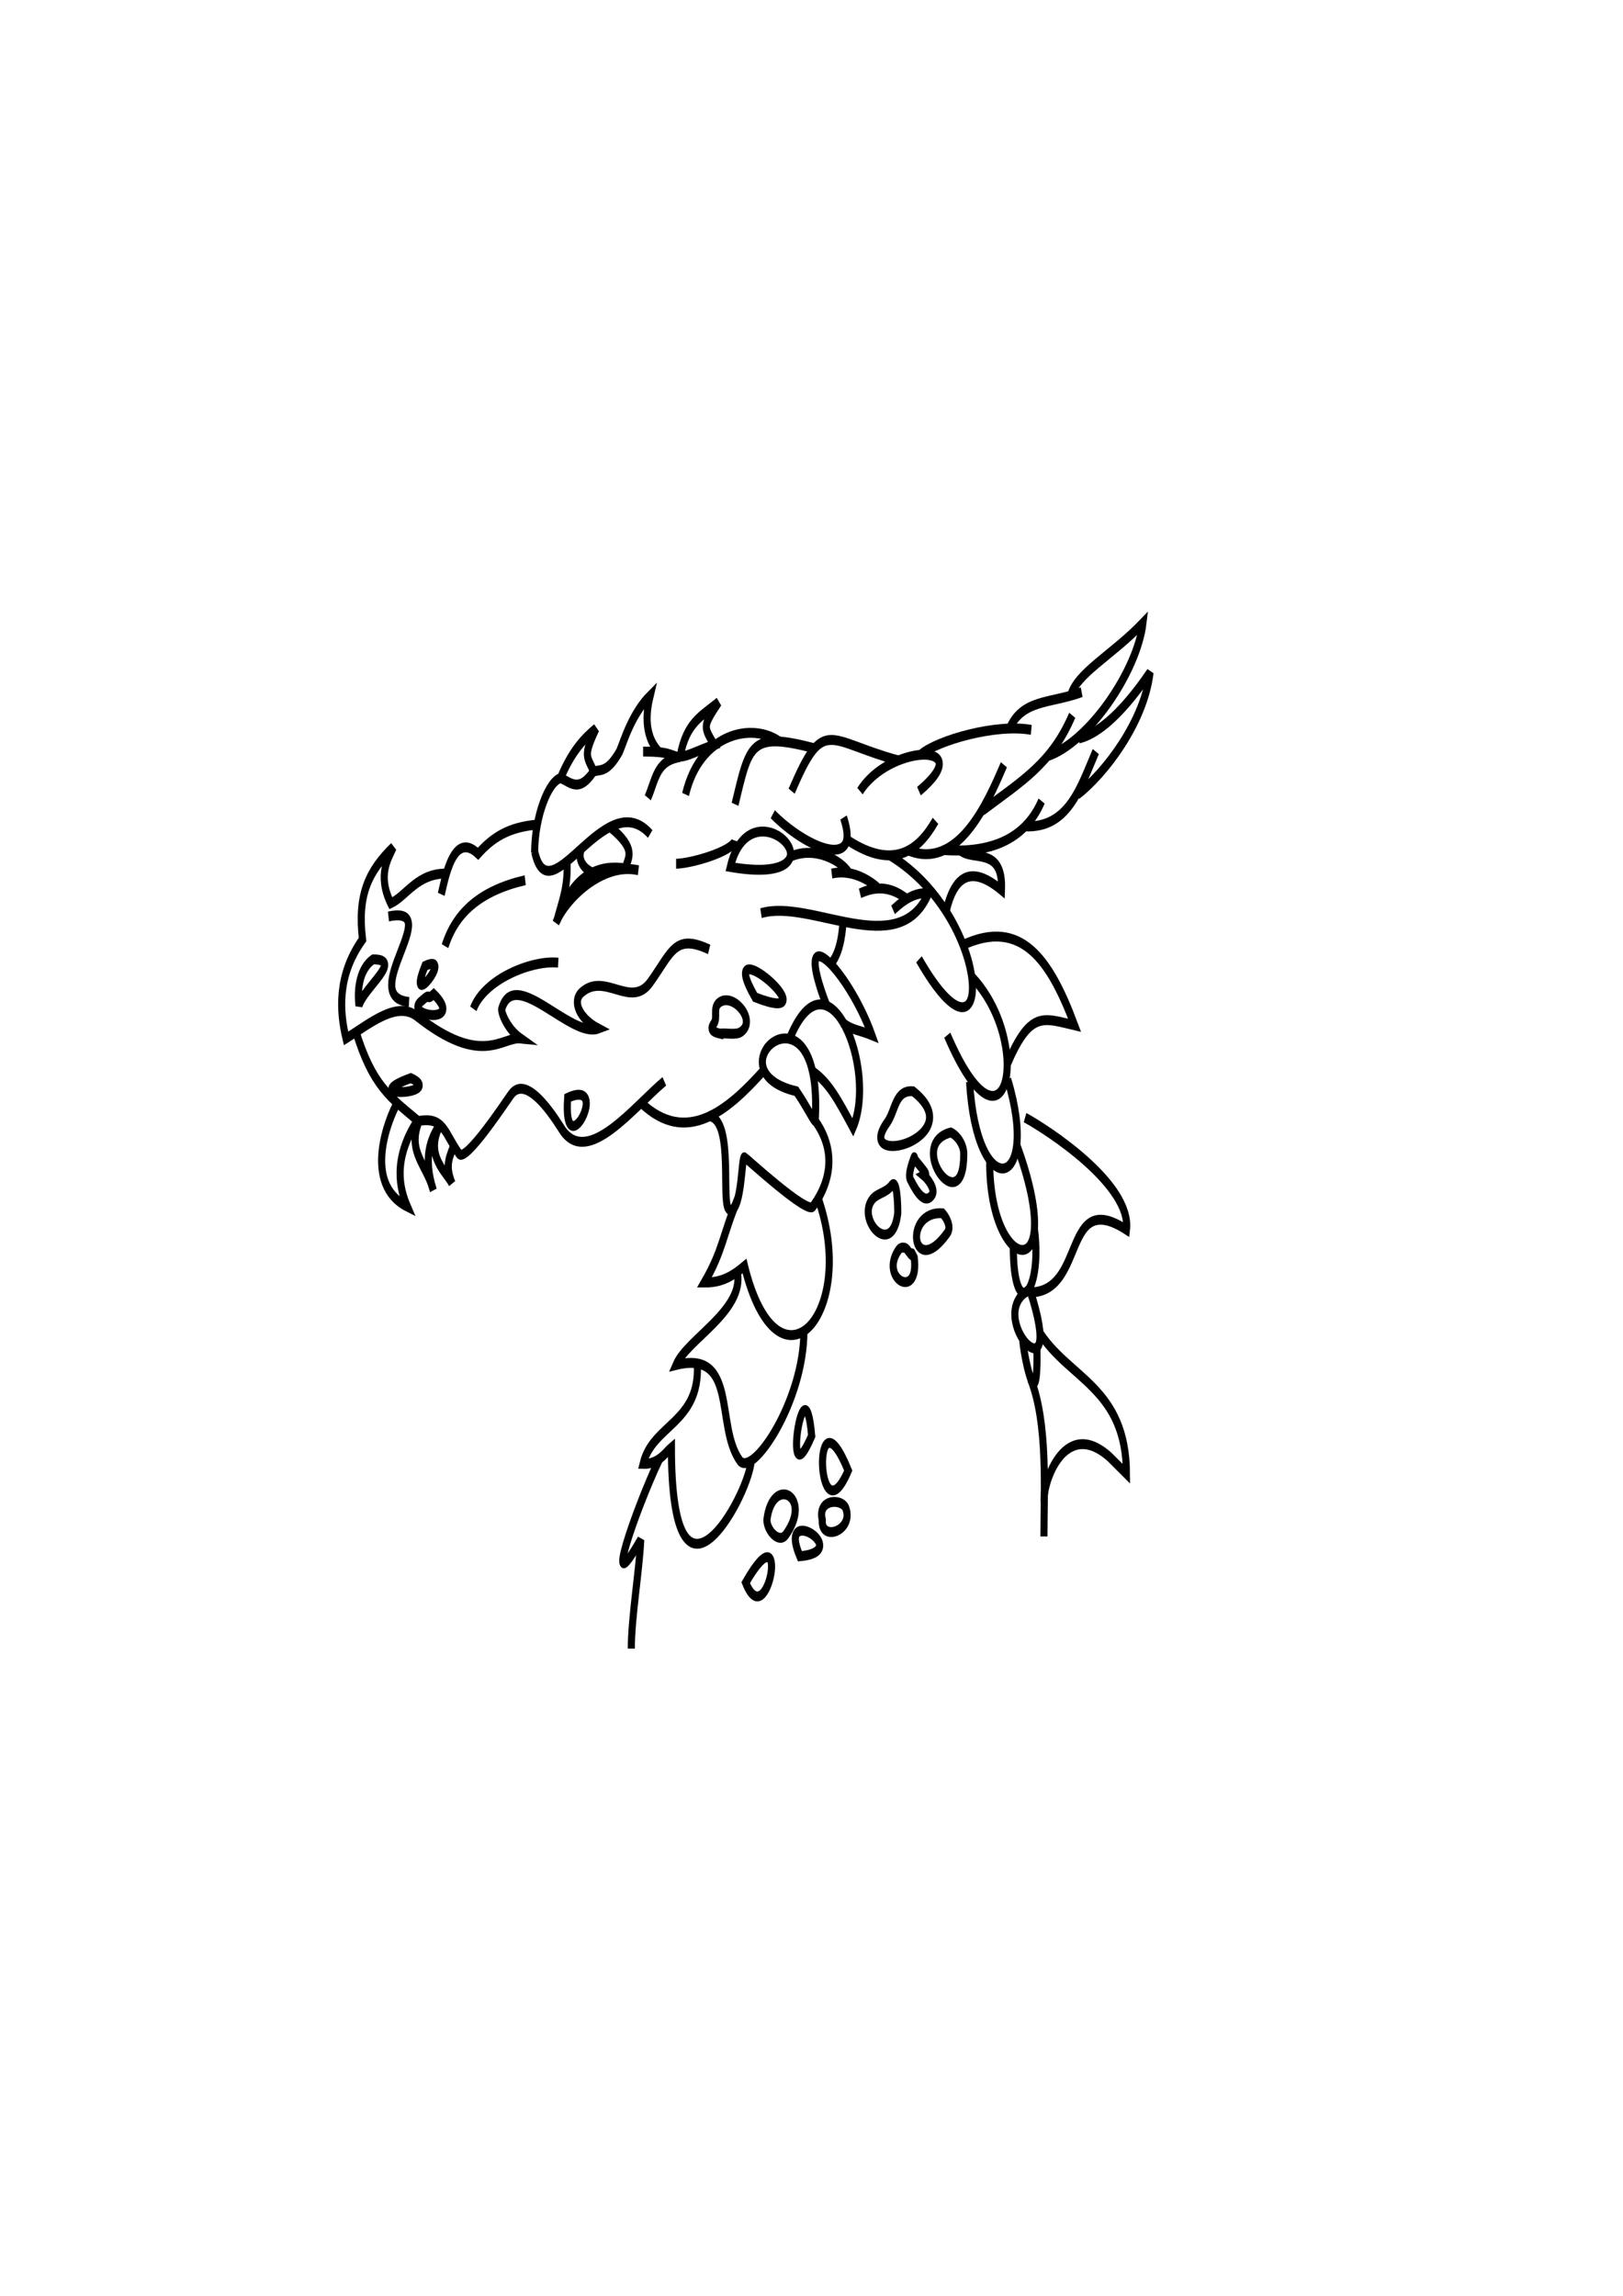 <?xml version="1.0" encoding="UTF-8" standalone="no"?>
<!-- Created with Inkscape (http://www.inkscape.org/) -->
<svg
    xmlns:inkscape="http://www.inkscape.org/namespaces/inkscape"
    xmlns:rdf="http://www.w3.org/1999/02/22-rdf-syntax-ns#"
    xmlns="http://www.w3.org/2000/svg"
    xmlns:xlink="http://www.w3.org/1999/xlink"
    xmlns:ns1="http://sozi.baierouge.fr"
    xmlns:cc="http://creativecommons.org/ns#"
    xmlns:dc="http://purl.org/dc/elements/1.1/"
    xmlns:sodipodi="http://sodipodi.sourceforge.net/DTD/sodipodi-0.dtd"
    id="svg2"
    sodipodi:docname="New document 1"
    inkscape:export-ydpi="200"
    inkscape:export-filename="C:\Users\Jessalee's Wholesale\Pictures\Clip Art\dragon1.png"
    viewBox="0 0 744.09 1052.4"
    inkscape:export-xdpi="200"
    version="1.1"
    inkscape:version="0.48.4 r9939"
  >
  <sodipodi:namedview
      id="base"
      bordercolor="#666666"
      inkscape:pageshadow="2"
      inkscape:window-y="-8"
      pagecolor="#ffffff"
      inkscape:window-height="1000"
      inkscape:window-maximized="1"
      inkscape:zoom="0.74404042"
      inkscape:window-x="-8"
      showgrid="false"
      borderopacity="1.0"
      inkscape:current-layer="layer1"
      inkscape:cx="162.38121"
      inkscape:cy="526.18109"
      inkscape:window-width="1680"
      inkscape:pageopacity="0.0"
      inkscape:document-units="px"
  />
  <g
      id="layer1"
      inkscape:label="Layer 1"
      inkscape:groupmode="layer"
    >
    <g
        id="g3156"
        style="stroke:#000000;stroke-width:2.087;fill:none"
        transform="matrix(1.556 0 0 2.176 -239.16 -627.23)"
      >
      <path
          id="path2996"
          d="m381.4 459.77c9.405 6.86 26.309 12.361 20.841 0.695"
          sodipodi:nodetypes="cc"
          style="stroke:#000000;stroke-width:2.087;fill:none"
          inkscape:connector-curvature="0"
      />
      <path
          id="path2998"
          d="m403.63 465.33c13.614 6.334 20.81 1.949 25.704-4.168"
          style="stroke:#000000;stroke-width:2.087;fill:none"
          inkscape:connector-curvature="0"
      />
      <path
          id="path3000"
          d="m421.02 467.31c14.914 4.586 23.665-9.961 28.465-17.962"
          sodipodi:nodetypes="cc"
          style="stroke:#000000;stroke-width:2.087;fill:none"
          inkscape:connector-curvature="0"
      />
      <path
          id="path3002"
          d="m443.11 459.06c11.846-6.382 20.387-9.91 26.518-20.129"
          sodipodi:nodetypes="cc"
          style="stroke:#000000;stroke-width:2.087;fill:none"
          inkscape:connector-curvature="0"
      />
      <path
          id="path3004"
          d="m462.09 447.6c12.279-2.768 26.69-17.968 28.383-28.127-9.175 6.878-19.74 10.627-21.381 15.55"
          sodipodi:nodetypes="ccc"
          style="stroke:#000000;stroke-width:2.087;fill:none"
          inkscape:connector-curvature="0"
      />
      <path
          id="path3006"
          d="m472.41 434.06c-9.296 2.443-17.521 1.421-21.353 7.807"
          sodipodi:nodetypes="cc"
          style="stroke:#000000;stroke-width:2.087;fill:none"
          inkscape:connector-curvature="0"
      />
      <path
          id="path3008"
          d="m457.56 442c-10.471-1.355-27.656 2.248-32.458 5.129"
          sodipodi:nodetypes="cc"
          style="stroke:#000000;stroke-width:2.087;fill:none"
          inkscape:connector-curvature="0"
      />
      <path
          id="path3010"
          d="m407.1 454.91c8.501-9.799 35.142-10.665 17.368 0"
          style="stroke:#000000;stroke-width:2.087;fill:none"
          inkscape:connector-curvature="0"
      />
      <path
          id="path3012"
          d="m418.32 448.42c-21.044-4.095-21.76-9.516-31.363 6.49"
          sodipodi:nodetypes="cc"
          style="stroke:#000000;stroke-width:2.087;fill:none"
          inkscape:connector-curvature="0"
      />
      <path
          id="path3014"
          d="m393.65 445.87c-18.778-3.478-19.062-1.098-23.365 11.81"
          sodipodi:nodetypes="cc"
          style="stroke:#000000;stroke-width:2.087;fill:none"
          inkscape:connector-curvature="0"
      />
      <path
          id="path3016"
          d="m383.4 444.47c-7.666-3.947-23.279-2.147-27.706 11.134"
          sodipodi:nodetypes="cc"
          style="stroke:#000000;stroke-width:2.087;fill:none"
          inkscape:connector-curvature="0"
      />
      <path
          id="path3018"
          d="m364.13 445.16c-4.612 1.106-7.985 2.477-10.046 2.477 1.825-7.23 6.302-8.47 11.335-11.49-4.807 5.23-4.357 5.177-1.289 9.013z"
          sodipodi:nodetypes="cccc"
          style="stroke:#000000;stroke-width:2.087;fill:none"
          inkscape:connector-curvature="0"
      />
      <path
          id="path3020"
          d="m354.17 447.84c-3.362-0.546-3.137-1.271-10.979-1.271"
          sodipodi:nodetypes="cc"
          style="stroke:#000000;stroke-width:2.087;fill:none"
          inkscape:connector-curvature="0"
      />
      <path
          id="path3022"
          d="m347.95 446.71c-5.137-3.909-3.482-9.534-2.678-11.947-5.533 3.968-7.795 9.749-9.031 11.81-3.439 4.316-5.37 3.79-7.642 4.168-4.219 4.534-6.706 2.396-9.726 1.389 3.302-5.568 6.633-8.148 10.421-10.421-3.939 6.004-2.542 5.886-0.594 9.132"
          sodipodi:nodetypes="ccccccc"
          style="stroke:#000000;stroke-width:2.087;fill:none"
          inkscape:connector-curvature="0"
      />
      <path
          id="path3024"
          d="m319.21 452.09c-3.855 0.432-7.98 8.224-7.98 15.777"
          sodipodi:nodetypes="cc"
          style="stroke:#000000;stroke-width:2.087;fill:none"
          inkscape:connector-curvature="0"
      />
      <path
          id="path3026"
          d="m311.79 461.97c-8.304 0.55-12.943 2.703-17.231 6.134-7.194-4.996-9.7 5.113-10.842 8.538"
          sodipodi:nodetypes="ccc"
          style="stroke:#000000;stroke-width:2.087;fill:none"
          inkscape:connector-curvature="0"
      />
      <path
          id="path3028"
          d="m285.53 472.27c-8.899-0.151-11.962 4.682-16.673 6.252-4.128-6.003-0.602-9.649 0.695-11.81-7.216 5.027-10.608 9.992-9.031 19.452-7.601 7.636-6.726 15.254-4.863 20.841 6.964-3.107 15.015-7.999 20.877-4.69 19.17 10.82 25.162 4.304 30.532 4.69-3.456-1.753-5.558-4.938-5.558-6.152 3.65-9.305 20.37 6.24 28.483 4.068-5.631-2.146-7.787-5.79-4.863-7.642 6.809-4.312 14.505 3.557 20.147-2.084 6.455-6.455 7.271-10.313 17.368-6.947"
          sodipodi:nodetypes="cccccscccssc"
          style="stroke:#000000;stroke-width:2.087;fill:none"
          inkscape:connector-curvature="0"
      />
      <path
          id="path3030"
          d="m311.25 467.68c4.41 14.143 20.66-14.486 34.023-3.747"
          sodipodi:nodetypes="cc"
          style="stroke:#000000;stroke-width:2.087;fill:none"
          inkscape:connector-curvature="0"
      />
      <path
          id="path3032"
          d="m317.49 482.69c2.633-4.948 13.726-12.88 24.315-11.115"
          style="stroke:#000000;stroke-width:2.087;fill:none"
          inkscape:connector-curvature="0"
      />
      <path
          id="path3034"
          d="m320.73 469.48c0.501 5.847-1.617 8.899-2.945 12.88"
          sodipodi:nodetypes="cc"
          style="stroke:#000000;stroke-width:2.087;fill:none"
          inkscape:connector-curvature="0"
      />
      <path
          id="path3036"
          d="m333.48 462.5c7.993 4.686 5.211 6.385 4.618 8.459"
          sodipodi:nodetypes="cc"
          style="stroke:#000000;stroke-width:2.087;fill:none"
          inkscape:connector-curvature="0"
      />
      <path
          id="path3038"
          d="m318.4 480.87c5.591-9.868 13.912-10.541 21.101-9.514"
          sodipodi:nodetypes="cc"
          style="stroke:#000000;stroke-width:2.087;fill:none"
          inkscape:connector-curvature="0"
      />
      <path
          id="path3040"
          d="m324.95 467.16c-1.032 2.024 0.425 3.992 3.416 4.925"
          sodipodi:nodetypes="cc"
          style="stroke:#000000;stroke-width:2.087;fill:none"
          inkscape:connector-curvature="0"
      />
      <path
          id="path3042"
          d="m258.55 505.52c4.862 11.298 9.941 13.802 18.199 18.757-7.508 8.207-5.224 14.514-3.034 18.163-13.388-4.848-5.444-18.734-2.952-21.85"
          sodipodi:nodetypes="cccc"
          style="stroke:#000000;stroke-width:2.087;fill:none"
          inkscape:connector-curvature="0"
      />
      <path
          id="path3044"
          d="m349.44 516.04c-9.043 5.426-22.416 17.878-29.873 10.421-0.953-0.953-10.334-12.591-15.284-7.642-1.882 1.882-13.424 14.365-15.284 12.505-4.248-4.248-4.399-7.873-11.81-6.947-3.71 6.558 2.402 9.292 4.168 14.589-3.043-6.87-0.857-10.953 2.084-13.894-4.901 6.777 2.078 10.178 3.474 12.505-2.353-4.046-0.5-5.946 0.695-8.337"
          style="stroke:#000000;stroke-width:2.087;fill:none"
          inkscape:connector-curvature="0"
      />
      <path
          id="path3046"
          d="m342.56 520.55c13.382 9.161 25.69 1.567 36.161-6.81"
          sodipodi:nodetypes="cc"
          style="stroke:#000000;stroke-width:2.087;fill:none"
          inkscape:connector-curvature="0"
      />
      <path
          id="path3048"
          d="m431.56 467.31c15.49 0.81 24.625-2.959 29.041-10.32"
          sodipodi:nodetypes="cc"
          style="stroke:#000000;stroke-width:2.087;fill:none"
          inkscape:connector-curvature="0"
      />
      <path
          id="path3050"
          d="m455.73 462.33c12.767 0.368 16.171-7.975 20.841-15.759"
          sodipodi:nodetypes="cc"
          style="stroke:#000000;stroke-width:2.087;fill:none"
          inkscape:connector-curvature="0"
      />
      <path
          id="path3052"
          d="m471.18 455.62c8.068-4.449 19.621-15.226 21.371-25.723-9.329 9.816-16.357 13.145-20.96 13.912"
          sodipodi:nodetypes="ccc"
          style="stroke:#000000;stroke-width:2.087;fill:none"
          inkscape:connector-curvature="0"
      />
      <path
          id="path3054"
          d="m415.92 468.46c31.232 13.675 30.472 49.269 8.556 21.875"
          sodipodi:nodetypes="cc"
          style="stroke:#000000;stroke-width:2.087;fill:none"
          inkscape:connector-curvature="0"
      />
      <path
          id="path3056"
          d="m432.55 479.95c2.094-6.213 6.388-10.112 16.234-4.204 0.535-9.347-8.538-5.973-12.239-8.419"
          sodipodi:nodetypes="ccc"
          style="stroke:#000000;stroke-width:2.087;fill:none"
          inkscape:connector-curvature="0"
      />
      <path
          id="path3058"
          d="m439.76 493.81c18.781 13.781 10.533 41.639-6.947 12.505"
          style="stroke:#000000;stroke-width:2.087;fill:none"
          inkscape:connector-curvature="0"
      />
      <path
          id="path3060"
          d="m450.62 515.65c9.84 23.465-9.153 26.313-11.234 0.486"
          sodipodi:nodetypes="cc"
          style="stroke:#000000;stroke-width:2.087;fill:none"
          inkscape:connector-curvature="0"
      />
      <path
          id="path3062"
          d="m453.26 529.44c15.523 30.257-8.212 27.623-7.944 3.283"
          sodipodi:nodetypes="cc"
          style="stroke:#000000;stroke-width:2.087;fill:none"
          inkscape:connector-curvature="0"
      />
      <path
          id="path3064"
          d="m458.51 547.3c2.401 13.704-6.252 19.844-6.252 3.474"
          style="stroke:#000000;stroke-width:2.087;fill:none"
          inkscape:connector-curvature="0"
      />
      <path
          id="path3066"
          d="m457.11 559.88c11.432 24.94-14.146 5.399 0 0z"
          sodipodi:nodetypes="cc"
          style="stroke:#000000;stroke-width:2.087;fill:none"
          inkscape:connector-curvature="0"
      />
      <path
          id="path3068"
          d="m459.21 571.62c0.514 17.489-4.168 1.335-4.168-1.389"
          style="stroke:#000000;stroke-width:2.087;fill:none"
          inkscape:connector-curvature="0"
      />
      <path
          id="path3070"
          d="m450.38 512.57c6.832-11.478 10.556-9.902 19.945-8.337-7.264-13.902-15.744-22.647-32.954-16.911"
          sodipodi:nodetypes="ccc"
          style="stroke:#000000;stroke-width:2.087;fill:none"
          inkscape:connector-curvature="0"
      />
      <path
          id="path3072"
          d="m455.73 523.68c6.458 2.51 31.466 14.059 29.873 23.62-19.096-8.894-11.746 13.2-28.483 13.2"
          style="stroke:#000000;stroke-width:2.087;fill:none"
          inkscape:connector-curvature="0"
      />
      <path
          id="path3074"
          d="m459.9 568.84c8.642 9.886 25.632 11.712 25.704 29.873 0 0-4.727-3.385-4.863-3.474-13.942-9.083-20.531 6.77-19.251 9.863"
          sodipodi:nodetypes="ccsc"
          style="stroke:#000000;stroke-width:2.087;fill:none"
          inkscape:connector-curvature="0"
      />
      <path
          id="path3076"
          d="m457.36 578.68c5.171 9.384 3.931 23.503 3.931 33.228"
          sodipodi:nodetypes="cc"
          style="stroke:#000000;stroke-width:2.087;fill:none"
          inkscape:connector-curvature="0"
      />
      <path
          id="path3078"
          d="m377.93 480.61c14.715-3.12 40.68 10.24 49.325-4.168-5.004-0.416-8.995 2.618-10.421 3.474"
          style="stroke:#000000;stroke-width:2.087;fill:none"
          inkscape:connector-curvature="0"
      />
      <path
          id="path3080"
          d="m420.66 477.49c-5.079-2.787-9.526-2.394-13.556-1.051"
          sodipodi:nodetypes="cc"
          style="stroke:#000000;stroke-width:2.087;fill:none"
          inkscape:connector-curvature="0"
      />
      <path
          id="path3082"
          d="m412.19 475.15c-0.871-0.517-6.543-4.026-13.419-2.88"
          sodipodi:nodetypes="cc"
          style="stroke:#000000;stroke-width:2.087;fill:none"
          inkscape:connector-curvature="0"
      />
      <path
          id="path3084"
          d="m403.73 472.02c-2.057-2.337-9.851-5.757-17.469-3.218"
          sodipodi:nodetypes="cc"
          style="stroke:#000000;stroke-width:2.087;fill:none"
          inkscape:connector-curvature="0"
      />
      <path
          id="path3086"
          d="m368.89 470.88c36.576 4.516 6.285-18.855 0 0z"
          style="stroke:#000000;stroke-width:2.087;fill:none"
          inkscape:connector-curvature="0"
      />
      <path
          id="path3088"
          d="m370.28 465.33c-0.621 2.311-13.224 4.863-17.368 4.863"
          style="stroke:#000000;stroke-width:2.087;fill:none"
          inkscape:connector-curvature="0"
      />
      <path
          id="path3090"
          d="m293.17 500.76c3.234-6.247 17.207-10.288 25.01-9.726"
          sodipodi:nodetypes="cc"
          style="stroke:#000000;stroke-width:2.087;fill:none"
          inkscape:connector-curvature="0"
      />
      <path
          id="path3092"
          d="m284.83 487.56c3.061-6.941 10.203-11.658 23.62-13.894"
          style="stroke:#000000;stroke-width:2.087;fill:none"
          inkscape:connector-curvature="0"
      />
      <path
          id="path3094"
          d="m353.93 447.74c-6.854 0.882-6.959 4.569-9.352 8.556"
          sodipodi:nodetypes="cc"
          style="stroke:#000000;stroke-width:2.087;fill:none"
          inkscape:connector-curvature="0"
      />
      <path
          id="path3096"
          d="m268.16 481.31c16.898-2.591-9.434 16.895 6.069 18.008"
          sodipodi:nodetypes="cc"
          style="stroke:#000000;stroke-width:2.087;fill:none"
          inkscape:connector-curvature="0"
      />
      <path
          id="path3098"
          d="m362.52 523.34c7.949 0.718 3.111 19.816 6.371 19.79 3.446-0.027 3.277-11.371 4.168-11.115 0.327 0.094 18.507 12.061 20.147 10.421 6.194-6.194 6.158-12.6 0.695-18.063 2.573-32.17-31.998-10.659-5.558-6.252 2.883 3.016 4.635 5.644 5.522 6.353"
          sodipodi:nodetypes="csssccc"
          style="stroke:#000000;stroke-width:2.087;fill:none"
          inkscape:connector-curvature="0"
      />
      <path
          id="path3100"
          d="m386.36 507.03c11.438-19.949 25.929 6.618 18.657 18.739-4.587-6.125-7.194-9.502-11.81-11.81"
          sodipodi:nodetypes="ccc"
          style="stroke:#000000;stroke-width:2.087;fill:none"
          inkscape:connector-curvature="0"
      />
      <path
          id="path3102"
          d="m397.38 500.28c-10.849-20.167 6.306-7.755 13.2 6.033-3.96-1.161-5.923-1.051-8.574-2.642"
          sodipodi:nodetypes="ccc"
          style="stroke:#000000;stroke-width:2.087;fill:none"
          inkscape:connector-curvature="0"
      />
      <path
          id="path3104"
          d="m398.77 491.03c2.889-2.629 3.152-7.375 3.355-8.592"
          sodipodi:nodetypes="cc"
          style="stroke:#000000;stroke-width:2.087;fill:none"
          inkscape:connector-curvature="0"
      />
      <path
          id="path3108"
          d="m370.98 556.33c1.989 8.031-14.79 13.998-18.063 19.452 18.264-3.269 11.512 12.902 18.757 20.147 3.666 3.666 18.894-12.439 18.894-27.285"
          sodipodi:nodetypes="ccsc"
          style="stroke:#000000;stroke-width:2.087;fill:none"
          inkscape:connector-curvature="0"
      />
      <path
          id="path3110"
          d="m359.17 575.79c0.714 12.243-13.215 12.55-15.978 20.841 4.55 0.106 6.721-2.504 8.337-3.474 0.017 39.087 22.137 11.13 23.484 3.053"
          sodipodi:nodetypes="cccc"
          style="stroke:#000000;stroke-width:2.087;fill:none"
          inkscape:connector-curvature="0"
      />
      <path
          id="path3112"
          d="m347.95 595.68c-7.033 10.607-17.05 31.421-5.457 16.929-0.424 6.541-2.779 16.359-2.779 22.926"
          sodipodi:nodetypes="ccc"
          style="stroke:#000000;stroke-width:2.087;fill:none"
          inkscape:connector-curvature="0"
      />
      <path
          id="path3114"
          d="m371.04 540.85c-4.487 7.746-4.269 10.667-9.791 17.569 5.348 0.039 8.479-1.475 11.81-3.474 9.883 28.741 33.88 10.099 21.536-14.589"
          sodipodi:nodetypes="cccc"
          style="stroke:#000000;stroke-width:2.087;fill:none"
          inkscape:connector-curvature="0"
      />
      <path
          id="path3116"
          d="m422.73 518.13c-5.297-0.341-5.154 4.112-7.642 6.6-10.118 10.118 24.917 3.071 7.642-6.6z"
          style="stroke:#000000;stroke-width:2.087;fill:none"
          inkscape:connector-curvature="0"
      />
      <path
          id="path3118"
          d="m433.85 526.81c-13.427 2.438 3.821 19.173 3.821 4.516 0-1.988-1.919-3.882-3.821-4.516z"
          style="stroke:#000000;stroke-width:2.087;fill:none"
          inkscape:connector-curvature="0"
      />
      <path
          id="path3120"
          d="m425.86 535.84c2.477 0.329-3.258-3.342-2.779-3.821 0.178-0.178-2.248 3.657-1.042 4.863 0.391 0.391 3.617 5.762 6.252 3.126 1.17-1.17-1.203-3.431-2.432-4.168z"
          style="stroke:#000000;stroke-width:2.087;fill:none"
          inkscape:connector-curvature="0"
      />
      <path
          id="path3122"
          d="m418.22 543.83c0.031-1.823-0.251-7.391-1.737-5.905-1.645 1.645-4.411 1.632-5.905 3.126-4.345 4.345 6.053 12.314 7.642 2.779z"
          style="stroke:#000000;stroke-width:2.087;fill:none"
          inkscape:connector-curvature="0"
      />
      <path
          id="path3124"
          d="m431.42 543.83c-11.874-0.57-8.819 14.377 1.389 4.168 1.27-1.27-0.183-3.203-1.389-4.168z"
          style="stroke:#000000;stroke-width:2.087;fill:none"
          inkscape:connector-curvature="0"
      />
      <path
          id="path3126"
          d="m423.08 553.21c-1.846-2.669 1.089 1.436-2.084-1.737-0.573-0.573-1.858-0.573-2.432 0-6.018 6.018 6.057 10.986 4.516 1.737z"
          style="stroke:#000000;stroke-width:2.087;fill:none"
          inkscape:connector-curvature="0"
      />
      <path
          id="path3128"
          d="m403.63 598.02c-10.796-18.903-9.395 15.658 0 0z"
          style="stroke:#000000;stroke-width:2.087;fill:none"
          inkscape:connector-curvature="0"
      />
      <path
          id="path3130"
          d="m392.86 590.72c-2.172-17.732-8.849 14.748 0 0z"
          style="stroke:#000000;stroke-width:2.087;fill:none"
          inkscape:connector-curvature="0"
      />
      <path
          id="path3132"
          d="m395.99 608.44c-0.477 4.743 9.276 2.226 6.947-2.432-1.082-2.163-8.457-2.098-6.947 2.432z"
          style="stroke:#000000;stroke-width:2.087;fill:none"
          inkscape:connector-curvature="0"
      />
      <path
          id="path3134"
          d="m389.39 616.08c16.068-1.006-6.966-11.61 0 0z"
          style="stroke:#000000;stroke-width:2.087;fill:none"
          inkscape:connector-curvature="0"
      />
      <path
          id="path3136"
          d="m379.66 608.44c0.069 2.35 3.685 4.998 5.558 3.126 8.158-8.158-3.956-12.738-5.558-3.126z"
          style="stroke:#000000;stroke-width:2.087;fill:none"
          inkscape:connector-curvature="0"
      />
      <path
          id="path3138"
          d="m373.41 621.64c6.537 11.636 13.268-16.585 0 0z"
          style="stroke:#000000;stroke-width:2.087;fill:none"
          inkscape:connector-curvature="0"
      />
      <path
          id="path3140"
          d="m376.19 498.33c23.823 6.713-12.894-16.117 0 0z"
          style="stroke:#000000;stroke-width:2.087;fill:none"
          inkscape:connector-curvature="0"
      />
      <path
          id="path3142"
          d="m365.77 505.97c1.984-0.148 4.818 0.37 6.252-0.347 4.763-2.381-2.182-8.288-6.252-6.252-2.218 1.109-0.464 3.243-1.737 4.516-1.497 1.497 0.467 1.873 1.737 2.084z"
          style="stroke:#000000;stroke-width:2.087;fill:none"
          inkscape:connector-curvature="0"
      />
      <path
          id="path3144"
          d="m320.96 519.51c-1.506 15.298 13.061-4.354 0 0z"
          style="stroke:#000000;stroke-width:2.087;fill:none"
          inkscape:connector-curvature="0"
      />
      <path
          id="path3146"
          d="m274.76 515.35c-16.741 4.346 10.413 3.471 0 0z"
          style="stroke:#000000;stroke-width:2.087;fill:none"
          inkscape:connector-curvature="0"
      />
      <path
          id="path3148"
          d="m281.5 497.65c-2.724 1.799-0.099-0.827-3.875 1.636-4.728 3.084 13.094 4.899 3.875-1.636z"
          sodipodi:nodetypes="csc"
          style="stroke:#000000;stroke-width:2.087;fill:none"
          inkscape:connector-curvature="0"
      />
      <path
          id="path3150"
          d="m278.93 491.73c-5.812 10.364 8.868-2.956 0 0z"
          style="stroke:#000000;stroke-width:2.087;fill:none"
          inkscape:connector-curvature="0"
      />
      <path
          id="path3152"
          d="m263.64 490.34c-3.812 1.837-4.783 6.038-4.168 9.726 1.442-3.82 13.237-9.726 4.168-9.726z"
          style="stroke:#000000;stroke-width:2.087;fill:none"
          inkscape:connector-curvature="0"
      />
    </g
    >
  </g
  >
</svg
>
